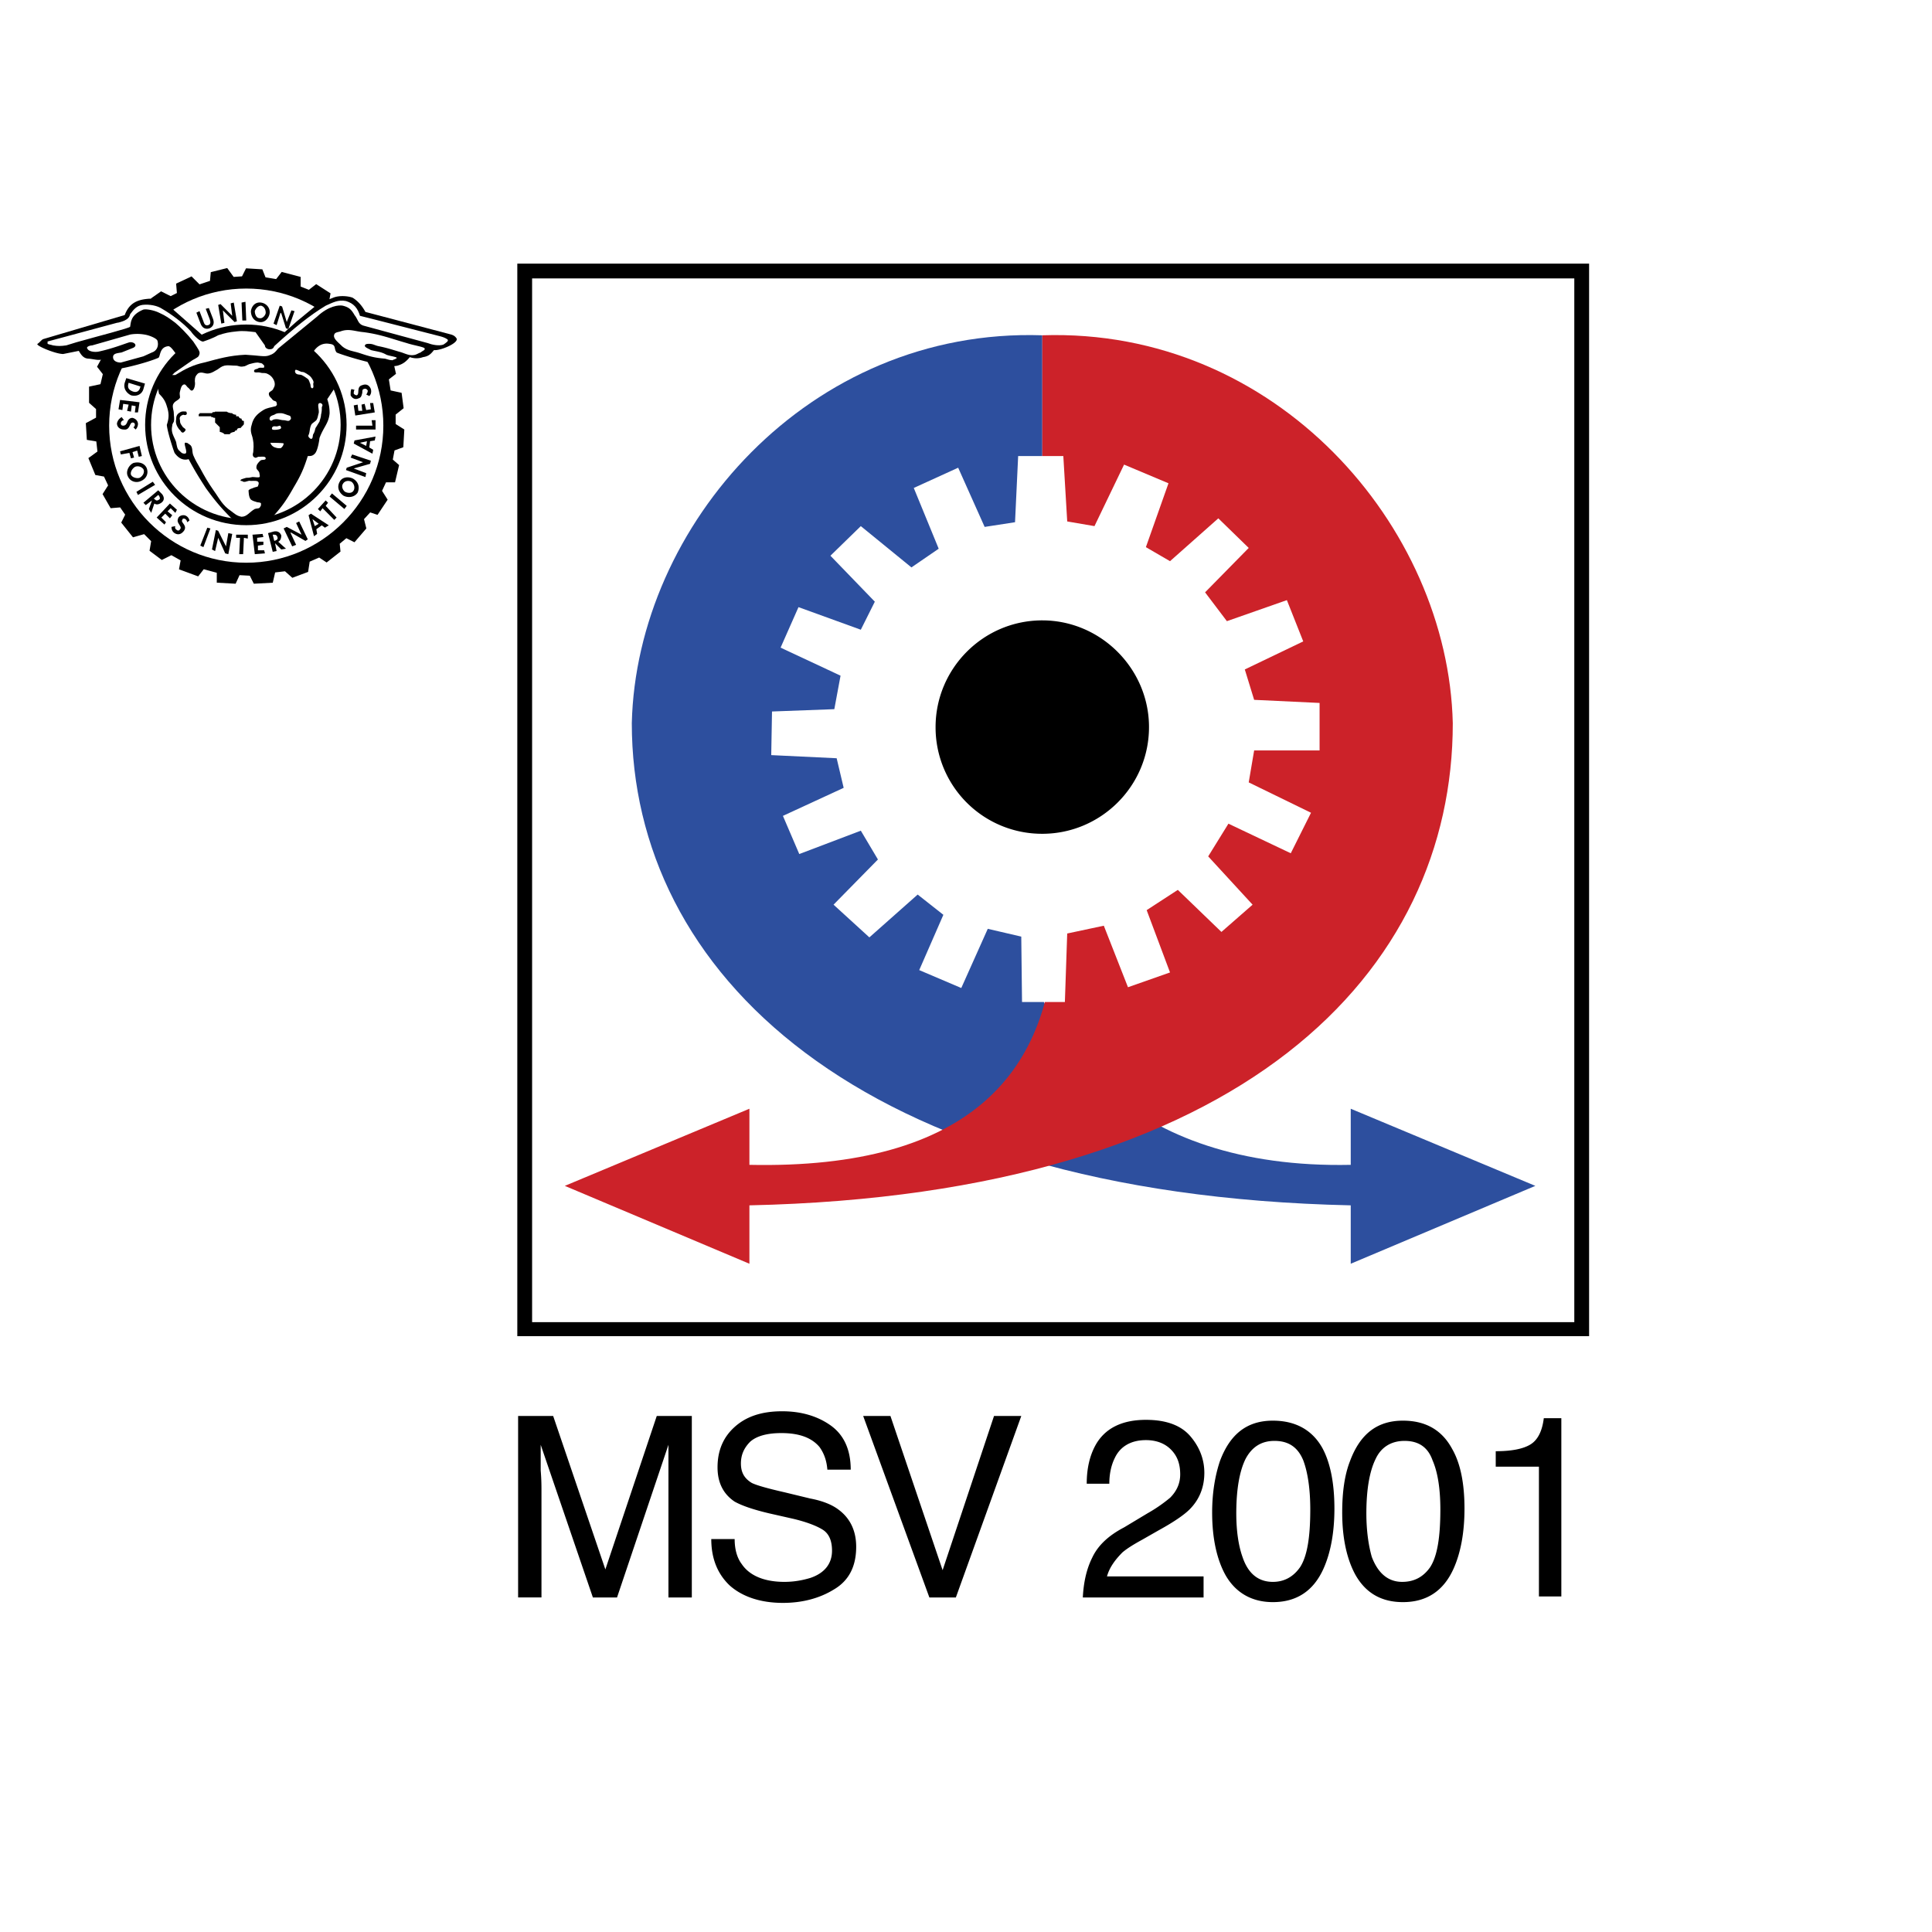 <svg xmlns="http://www.w3.org/2000/svg" width="2500" height="2500" viewBox="0 0 192.756 192.756"><path fill-rule="evenodd" clip-rule="evenodd" fill="#fff" d="M0 0h192.756v192.756H0V0z"/><path d="M51.692 159.379v-18.107h3.497l5.208 15.309 5.128-15.309h3.498v18.107h-2.332v-10.646-1.865-2.721l-5.129 15.232h-2.409l-5.207-15.232v2.564c.077.932.077 1.555.077 2.021v10.646h-2.331v.001zM70.964 153.551h2.332c0 1.01.234 1.865.7 2.486.778 1.166 2.253 1.787 4.274 1.787.933 0 1.788-.156 2.565-.389 1.399-.465 2.176-1.398 2.176-2.721 0-1.01-.311-1.709-.932-2.098-.622-.389-1.632-.775-2.954-1.088l-2.408-.545c-1.632-.387-2.72-.775-3.42-1.164-1.166-.779-1.709-1.943-1.709-3.42 0-1.633.543-2.953 1.632-3.963 1.166-1.088 2.72-1.633 4.818-1.633 1.866 0 3.498.467 4.818 1.4 1.321.932 2.021 2.408 2.021 4.428h-2.331c-.078-1.01-.39-1.709-.777-2.254-.777-.932-2.021-1.398-3.808-1.398-1.477 0-2.487.311-3.107.854-.623.623-.933 1.322-.933 2.178s.311 1.477 1.087 1.943c.466.232 1.554.543 3.264.932l2.565.621c1.244.234 2.176.623 2.797 1.09 1.166.854 1.788 2.098 1.788 3.729 0 2.021-.777 3.42-2.254 4.275-1.398.855-3.107 1.32-5.051 1.32-2.254 0-4.041-.621-5.284-1.709-1.246-1.165-1.869-2.72-1.869-4.661zM86.119 141.271h2.72l5.206 15.387 5.129-15.387h2.721l-6.528 18.108h-2.643l-6.605-18.108zM108.033 159.379c.078-1.555.389-2.877.934-3.963.543-1.168 1.555-2.178 3.188-3.031l2.33-1.4a15.036 15.036 0 0 0 2.254-1.553c.699-.699 1.01-1.477 1.01-2.332 0-1.088-.311-1.865-.932-2.486-.623-.623-1.477-.934-2.488-.934-1.475 0-2.564.623-3.107 1.787-.311.623-.545 1.477-.545 2.564h-2.254c0-1.553.312-2.797.855-3.807.934-1.711 2.643-2.566 5.051-2.566 2.021 0 3.498.547 4.43 1.633.934 1.088 1.398 2.332 1.398 3.652 0 1.398-.465 2.645-1.475 3.654-.545.543-1.555 1.244-3.109 2.098l-1.633.932c-.854.467-1.475.855-1.941 1.244-.777.777-1.322 1.553-1.555 2.408h9.637v2.1h-12.048zM123.965 155.336c-.389-1.088-.621-2.562-.621-4.352 0-2.33.311-4.197.932-5.439.623-1.166 1.555-1.787 2.877-1.787 1.398 0 2.33.621 2.875 1.943.467 1.242.699 2.953.699 4.896 0 2.797-.311 4.662-1.01 5.75-.701 1.01-1.633 1.477-2.721 1.477-1.476 0-2.486-.853-3.031-2.488zm-2.254-9.557c-.467 1.398-.775 3.107-.775 5.129 0 2.562.465 4.662 1.32 6.217 1.01 1.787 2.643 2.719 4.74 2.719 2.332 0 4.041-1.088 5.051-3.342.699-1.555 1.088-3.574 1.088-5.982 0-2.488-.389-4.508-1.166-5.984-1.01-1.865-2.719-2.797-4.973-2.797-2.564-.001-4.273 1.32-5.285 4.04zM136.865 155.336c-.311-1.088-.543-2.562-.543-4.352 0-2.33.311-4.197.932-5.439.543-1.166 1.555-1.787 2.875-1.787 1.4 0 2.332.621 2.799 1.943.543 1.242.777 2.953.777 4.896 0 2.797-.311 4.662-1.01 5.75-.701 1.01-1.633 1.477-2.799 1.477-1.398 0-2.41-.853-3.031-2.488zm-2.176-9.557c-.545 1.398-.777 3.107-.777 5.129 0 2.562.467 4.662 1.322 6.217 1.01 1.787 2.562 2.719 4.738 2.719 2.332 0 4.043-1.088 5.053-3.342.699-1.555 1.088-3.574 1.088-5.982 0-2.488-.389-4.508-1.244-5.984-1.01-1.865-2.643-2.797-4.896-2.797-2.563-.001-4.274 1.32-5.284 4.04z" fill-rule="evenodd" clip-rule="evenodd"/><path fill-rule="evenodd" clip-rule="evenodd" stroke="#000" stroke-width=".593" stroke-miterlimit="2.613" d="M19.05 27.935l-1.166.544.078.932-.932.466-.933-.466-.777.544-4.82 5.75-.464.855.544.699-.311 1.322-1.088.233v1.243l.698.621v1.167l-1.008.544.076 1.243.932.157.157 1.398-.855.621.544 1.32.855.156.544 1.164-.544.857.622 1.088.933-.078.698 1.011-.388.776.932 1.167 1.088-.311.933.932-.155.932.932.7.933-.466 1.243.699-.155.855 1.476.543.545-.699 1.709.466v.934l1.398.077.389-.854 1.399.076.389.778 1.476-.077.233-1.011 1.321-.156.699.622 1.244-.466.155-1.011 1.244-.543.7.466 1.087-.855-.077-.777.933-.777.776.389.933-1.088-.233-.933.854-.932.7.233.776-1.166-.542-.855.542-1.165h.855l.312-1.322-.622-.544.233-1.243.854-.311.079-1.399-.856-.543v-1.244l.777-.622-.154-1.165-1.089-.234-.233-1.477.699-.543-.155-.7-6.527-6.216.155-.855-1.088-.7-.699.544-1.165-.466v-.933l-1.478-.389-.543.7-1.399-.232-.311-.779-1.243-.077-.389.777-1.166.079-.622-.856-1.243.311-.078.854-1.399.467-.777-.776z"/><path d="M10.89 42.467c0-7.539 6.14-13.678 13.677-13.678 7.539 0 13.679 6.139 13.679 13.678 0 7.538-6.14 13.677-13.679 13.677-7.537 0-13.677-6.14-13.677-13.677z" fill-rule="evenodd" clip-rule="evenodd" fill="#fff"/><path d="M14.776 42.389c0-5.362 4.351-9.714 9.791-9.714 5.363 0 9.715 4.353 9.715 9.714s-4.352 9.713-9.715 9.713c-5.44 0-9.791-4.352-9.791-9.713m0 0" fill="none" stroke="#000" stroke-width=".593" stroke-miterlimit="2.613"/><path d="M19.983 32.208c.154.466.466.699.932.544.466-.232.466-.622.311-1.01l-.389-1.011-.311.078.388 1.01c.078.232.156.544-.155.621-.311.079-.389-.155-.466-.389l-.389-1.01-.311.156.39 1.011zM22.081 32.286l.31-.078-.155-1.243 1.166 1.166.233-.079-.311-1.864-.31.078.155 1.243-1.166-1.167-.234.078.312 1.866zM24.491 30.11l-.389.078.077 1.787h.388l-.076-1.865zM25.889 32.131c.544.078.933-.388 1.01-.856.078-.543-.311-1.009-.855-1.087-.543-.078-.932.311-1.01.854.001.545.311 1.01.855 1.089zm.155-1.632c.311.078.466.39.466.699 0 .233-.311.622-.621.545-.311 0-.467-.39-.467-.701.079-.232.312-.543.622-.543zM27.289 32.286l.309.155.389-1.243.079.077.465 1.477.234.078.621-1.788-.311-.077-.466 1.166-.466-1.555-.233-.077-.621 1.787zM12.6 37.725l-.155.468c-.156.544.155 1.01.622 1.244.543.155 1.088-.079 1.242-.622l.156-.545-1.865-.545zm1.477.856H14c-.079.465-.39.621-.778.465-.388-.154-.543-.388-.388-.854l1.243.389zM13.455 41.145h.311l.155-1.01-1.942-.233-.156.932.388.078.078-.621.544.078-.154.621.388.078.077-.621.389.075-.078.623zM13.533 42.854a.841.841 0 0 0 .233-.543c0-.311-.233-.544-.544-.622-.311 0-.465.233-.543.468-.079.154-.156.31-.39.31-.154 0-.232-.078-.232-.234s.155-.311.311-.311l-.232-.311c-.235.156-.389.311-.467.622 0 .389.312.622.7.622.622.078.543-.698.854-.698.156 0 .233.076.233.232 0 .078-.078.233-.155.233l.232.232zM13.843 45.575l.312-.077-.234-1.011-1.942.544.077.31.855-.154.156.543.31-.078-.155-.544.466-.154.155.621zM12.756 47.518c.233.544.854.7 1.321.466.543-.233.777-.777.543-1.321-.232-.466-.777-.622-1.321-.466-.466.232-.776.854-.543 1.321zm1.553-.699c.156.31-.077.699-.388.854-.233.078-.699 0-.854-.311-.078-.31.155-.621.388-.776.311-.157.7-.001.854.233zM15.476 48.373l-.233-.311-1.633 1.01.156.311 1.71-1.01zM15.398 50.237c.232.156.466.079.699-.078.312-.232.312-.543.078-.854l-.388-.389-1.478 1.243.234.234.621-.466-.31.854.232.389.312-.933zm.389-.854l.078.077c.077.156.155.312 0 .389-.234.155-.311.078-.466-.078h-.079l.467-.388zM17.496 51.17l.155-.311-.699-.622-1.321 1.399.778.699.153-.233-.465-.466.389-.387.466.465.233-.31-.466-.389.311-.312.466.467zM18.895 51.947c0-.155-.155-.388-.311-.466-.232-.155-.622-.077-.776.155-.156.311-.078.466.077.699.078.155.233.312.078.467-.078.156-.232.156-.311.078-.155-.078-.233-.233-.155-.39l-.388.079c0 .233.077.466.31.621.389.233.7.079.933-.232.389-.545-.389-.856-.155-1.089 0-.156.155-.156.31-.078.078.078.156.155.156.311l.232-.155zM20.993 52.725l-.31-.078-.7 1.787.31.155.7-1.864zM21.148 54.822l.312.156.309-1.321.7 1.554.311.078.389-2.02-.389-.079-.233 1.321-.778-1.553-.232-.078-.389 1.942zM24.335 53.657l.389.078v-.389h-1.166v.311h.388l-.077 1.632h.388l.078-1.632zM26.278 53.579l-.079-.31-1.009.077.232 1.943 1.012-.078-.079-.311h-.621v-.466l.544-.078v-.311h-.621v-.388l.621-.078zM27.754 54.045c.232-.078.312-.389.312-.622-.156-.388-.468-.465-.777-.388l-.545.155.466 1.865.388-.078-.155-.777.623.621.465-.077-.777-.699zm-.544-.699h.079c.154 0 .31 0 .388.233.078.233-.079.311-.312.389l-.155-.622zM29.152 54.511l.39-.155-.544-1.166v-.077l1.476.855.234-.156-.856-1.787-.31.155.543 1.166-1.476-.777-.311.156.854 1.786zM32.106 52.413l.311.234.389-.234-1.787-1.165-.233.155.543 2.098.312-.233-.078-.466.543-.389zm-.311-.155l-.389.232-.233-.699.622.467zM32.495 50.47l.232-.311-.232-.232-.777.855.232.233.234-.312 1.166 1.167.233-.234-1.088-1.166zM33.117 49.228l-.234.31 1.477 1.244.233-.312-1.476-1.242zM35.681 49.149c.233-.544.077-1.087-.466-1.398-.466-.233-1.09-.155-1.322.312-.311.543-.077 1.087.388 1.398.468.233 1.09.155 1.4-.312zm-1.477-.855c.156-.311.545-.389.856-.232.232.155.388.543.232.854s-.543.312-.855.155c-.233-.154-.388-.543-.233-.777zM36.458 47.595l.078-.388-1.244-.467 1.632-.466.077-.311-1.864-.622-.155.311 1.243.467-1.632.544-.077.233 1.942.699zM36.924 44.021l.467-.078.077-.389-2.098.389-.078.311 1.865 1.01.078-.388-.389-.233.078-.622zm-.311 0l-.078.466-.622-.31.7-.156zM35.525 42.467v.387h1.943v-.932h-.388l.077.545h-1.632zM35.681 40.369l-.389.078.156 1.009 1.943-.311-.156-.932h-.311l.077.621-.465.078-.156-.621-.31.078.076.621h-.388l-.077-.621zM35.06 38.814c-.078.155-.078.388-.078.622.155.311.466.466.776.311.312-.078.312-.311.388-.544 0-.156 0-.388.156-.388.156-.078.311 0 .389.155 0 .155-.078.31-.155.388l.311.156c.155-.156.233-.389.155-.699-.155-.389-.466-.545-.855-.389-.622.156-.232.854-.543 1.011-.155 0-.232-.079-.311-.157 0-.155 0-.233.078-.387l-.311-.079z" fill-rule="evenodd" clip-rule="evenodd"/><path d="M4.285 33.84l8.16-2.409c.466-1.243 1.321-1.554 2.488-1.631.621 0 1.009.077 1.554.388l3.885 3.419 2.487-.699 2.72-.155 2.642.544 1.4-1.244 2.176-1.786 1.399-.545c.699-.31 1.709-.155 2.021 0 .466.312.854.7 1.243 1.4l8.548 2.253c.233.078.388.156.544.389.232.465-1.632 1.243-2.254 1.165-.311.39-.542.623-1.089.7a1.935 1.935 0 0 1-1.321 0c-.387.467-.699.7-1.243.855-.388.078-1.242.155-1.943-.155-1.709-.311-4.041-1.088-4.118-1.166-.312-.389 0-.777-.7-.855-.855-.155-1.399.39-1.71.933l.777.856 1.245 1.942.233.622-.778 1.165c.156.467.233.855.233 1.399-.078 1.01-.622 1.399-1.011 2.487 0 .079-.155 1.244-.466 1.554-.233.234-.388.234-.699.234-.391 1.243-.7 1.942-1.398 3.107-.7 1.244-1.167 1.943-2.177 3.031l-1.942.466-1.866-.155c-1.166-1.165-1.787-1.865-2.797-3.264-.7-1.088-1.088-1.71-1.709-2.875-.544.155-1.011-.078-1.4-.621-.077-.156-.699-2.021-.777-2.798.233-.7.233-1.166 0-1.867-.155-.543-.388-.854-.776-1.243l-.156-.776.777-1.555 1.243-1.398c-.389-.544-.7-1.011-.932-1.011-.933.078-.777 1.088-1.011 1.165-1.088.466-3.264 1.011-3.963 1.089-.7 0-1.01-.545-1.398-1.011-.545.234-.855.078-1.554 0-.544 0-.777-.388-1.011-.777l-1.555.312c-.777 0-2.798-.855-2.564-1.011.233-.157.31-.312.543-.468z" fill-rule="evenodd" clip-rule="evenodd"/><path d="M32.495 30.499c.7-.311 1.244-.622 2.021-.466.777.234 1.166.7 1.398 1.477l1.243.311 6.684 1.71c.31.077.542.155.776.31.233.156-.155.388-.389.544-.466.155-1.166 0-1.554-.156L36.38 32.52c-.699-.156-.622-.623-1.01-1.089-.311-.543-.543-.777-1.167-.933-.388-.078-1.398 0-2.564 1.088l-3.886 3.186c-.312.389-.466.544-.933.699-.466.155-.933 0-2.331-.078-1.632.078-2.643.388-4.12.776-1.087.234-1.865.623-2.875 1.245h-.312l.233-.234 1.788-1.243c.543-.312.621-.312.698-.622.079-.233-.155-.544-.621-1.244-.622-.777-1.322-1.477-1.788-1.865-.622-.466-.934-.7-1.631-1.011-.466-.232-1.244-.388-1.556-.31-1.32.543-1.242 1.32-1.32 1.709-.079.155-3.187.933-5.363 1.554l-1.01.311c-.544.078-.855.078-1.321 0-.234-.078-.389-.078-.544-.156v-.232l6.916-1.865c.156 0 .621-.156.777-.234.312-.155.466-.31.544-.622.388-.543.699-.854 1.243-.933.7-.078 1.477.078 1.942.39.933.543 2.099 1.398 2.875 2.254.311.466 1.011 1.087 1.243 1.01.233-.078.933-.311 1.476-.622.7-.233 1.089-.31 1.866-.388.7-.079 1.166 0 1.866.078l.933 1.32c0 .234.233.388.466.388s.389-.077.466-.311c1.949-1.784 3.581-3.105 5.135-4.037z" fill-rule="evenodd" clip-rule="evenodd" fill="#fff"/><path d="M14.388 33.374c.544.078 1.243.389 1.321.622.156.543-.078 1.01-.544 1.166l-.855.389-2.253.621c-.389 0-.777-.154-.777-.543s.467-.389.856-.466l1.165-.466c.466-.234.078-.622-.389-.544-.311.077-1.632.622-3.108.933-.543.078-1.01-.078-1.087-.311-.156-.155.232-.311.466-.311l3.809-1.088a4.14 4.14 0 0 1 1.396-.002zM42.364 34.773c0-.155-1.088-.311-1.787-.545-1.631-.465-2.564-.854-4.274-1.086-.932-.078-1.475-.389-2.331-.078-.233.078-.544.078-.622.31-.155.389.389.777.776 1.166.545.466 1.09.466 1.789.699.932.312 1.477.466 2.488.544.31.078.465.156.775.156.079-.078.234-.078.312-.156.388-.155-.543-.232-.933-.388-.544-.311-.933-.311-1.555-.467-.233-.155-.777-.31-.543-.543.078-.078.233-.078.388-.078.389 0 .545.156.934.233.776.156 1.242.311 2.02.544.621.155 1.01.466 1.632.311.233-.077.311-.156.544-.233.153-.156.465-.234.387-.389zM30.552 37.259c-.155-.077-.235-.155-.466-.155-.233-.077-.622-.31-.622-.155-.078.078 0 .155 0 .233.156.234.389.156.622.234.312.155.389.231.622.388.156.156.156.311.233.465.078.156 0 .467.232.467.155-.078.078-.233.078-.467.077-.155 0-.31-.156-.544-.154-.232-.309-.309-.543-.466zM32.106 40.678c0-.156.155-.231 0-.388 0 0-.078-.078-.156-.078-.388 0-.078.622-.155 1.01-.078.233-.078.466-.233.7-.156.155-.311.234-.467.389-.232.388-.155.777-.31 1.087-.078.156.078.311.233.39.233 0 .155-.312.233-.467.155-.233.155-.39.233-.623.156-.232.233-.388.388-.622.078-.31.155-.466.155-.698.079-.31.079-.466.079-.7zM28.998 41.611c0-.156-.233-.156-.388-.232-.233-.078-.39-.156-.623-.156-.232 0-.389 0-.622.156-.233.077-.466.154-.466.388 0 .078 0 .155.078.155.078.155.233-.077.388-.077.389-.078.622.077.933.077.233 0 .466.155.621 0 .079-.077.156-.155.079-.311zM27.987 42.543c0-.155-.232 0-.389 0-.155 0-.388-.077-.466.155 0 .08 0 .156.078.156.079.078.7 0 .777-.076.079-.079.079-.156 0-.235zM26.977 44.177a.7.7 0 0 0 .466.465c.234.078.312.078.544.078.156-.078.312-.311.312-.466.077-.077-1.322-.077-1.322-.077z" fill-rule="evenodd" clip-rule="evenodd" fill="#fff"/><path d="M26.278 36.405c-.156-.234-.311-.156-.544-.234-.312 0-.544.078-.855.156-.234.078-.388.233-.622.233-.312.077-.467-.078-.699-.078-.467 0-.778-.078-1.167 0-.31.078-.465.233-.699.388-.311.156-.466.311-.855.388-.389.079-.7-.232-1.088 0-.232.234-.311.388-.311.778.079.388-.078.933-.311.933-.155 0-.233-.233-.388-.311-.156-.155-.156-.233-.311-.31-.312 0-.389.388-.467.698-.078.233 0 .39 0 .622-.155.31-.544.31-.699.7-.078.31.078.543.078.854s.077.544 0 .854c-.078.156-.156.234-.156.39-.155.699.156 1.01.388 1.631.079.389.079.701.389.933.156.156.234.232.467.232.465 0-.312-1.243.154-1.086.156 0 .156.077.311.154.389.234.233.7.389 1.088.233.544.389.778.699 1.321.466.855.777 1.399 1.321 2.176.622.855.855 1.477 1.788 2.098.311.234.544.466 1.01.544.543 0 .777-.467 1.321-.777.234-.079.467 0 .545-.233.077-.078.077-.155.077-.312-.077-.155-.311-.078-.466-.155-.233-.077-.311-.077-.543-.232-.234-.233-.234-.855-.234-.933.156-.156.312-.156.467-.233.155-.078.311-.078.466-.155 0-.08.077-.155.077-.311 0-.312-.466-.233-.776-.233-.311-.079-.468.155-.777.078-.078-.078-.156-.078-.232-.078-.156-.155.31-.233.542-.312.234 0 .312 0 .623-.077.232 0 .621.077.699 0 .078-.078 0-.234 0-.312 0-.311-.311-.388-.311-.621 0-.311.156-.466.389-.699.155-.155.543 0 .543-.233 0-.232-.388-.155-.699-.155-.154 0-.233.155-.389.077-.232-.077-.232-.311-.155-.543.078-.855 0-1.088-.078-1.476-.155-.467-.233-.778-.078-1.244.155-.7.544-1.087 1.166-1.477.389-.234.699-.234 1.242-.39.078-.075.157-.153.078-.309 0-.234-.233-.156-.388-.311-.155-.233-.388-.311-.388-.623 0-.233.388-.233.467-.543.154-.233.154-.467.077-.7-.155-.39-.388-.621-.777-.778-.233-.077-.389 0-.621-.077-.233-.078-.622.077-.622-.155 0-.233.312-.156.466-.312.233-.078.623.078.544-.155 0-.076 0-.153-.077-.153z" fill-rule="evenodd" clip-rule="evenodd" fill="#fff"/><path d="M18.583 41.068s-.466-.078-.622.077c-.311.156-.389.388-.389.7-.077.388.079.698.312 1.009.156.078.156.311.389.311.078-.077.156-.077.232-.233.078-.154-.232-.233-.31-.389-.156-.232-.234-.311-.234-.543 0-.155-.078-.233 0-.389s.156-.156.312-.232c.078 0 .156.077.31 0 .079-.078.079-.156 0-.311zM21.46 41.068h1.166s.154.155.543.155c0 .079.233.156.389.156v.154h.232c.078.156.155.234.311.234 0 .155.078.233.233.233v.311c0 .078-.31.311-.31.388-.156 0-.39 0-.39.233-.155 0-.233.078-.233.156-.078 0-.465.077-.465.233h-.545s-.076-.156-.465-.233v-.467c-.157-.155-.389-.389-.466-.465v-.468c-.389 0 0-.078-.389-.078v-.078h-1.244V41.3c.156 0 .077.078.077-.079h1.244c.156-.231.156.002.312-.153z" fill-rule="evenodd" clip-rule="evenodd"/><path fill-rule="evenodd" clip-rule="evenodd" fill="#fff" d="M52.389 27.079h105.457v105.534H52.389V27.079z"/><path d="M157.846 26.302H51.612v107.01h106.933V26.302h-.699zm-.778 1.476v104.134H53.088V27.778h103.98z" fill-rule="evenodd" clip-rule="evenodd"/><path d="M103.99 53.19V33.452c-23.313-.777-40.487 19.039-40.955 38.7 0 24.635 22.226 47.016 71.728 48.106v5.826l18.418-7.77-18.418-7.695v5.598c-22.068.465-31.939-12.279-32.328-24.248l-11.345-9.17V64.925c2.875-8.082 9.015-11.89 12.9-11.735z" fill-rule="evenodd" clip-rule="evenodd" fill="#2d4f9e"/><path d="M103.99 53.19V33.452c23.314-.777 40.488 19.039 40.955 38.7 0 24.635-20.594 47.016-70.176 48.106v5.826l-18.417-7.77 18.417-7.695v5.598c22.072.465 30.387-9.324 30.465-24.17l11.656-9.248V64.925c-2.874-8.082-9.015-11.89-12.9-11.735z" fill-rule="evenodd" clip-rule="evenodd" fill="#cc2229"/><path fill-rule="evenodd" clip-rule="evenodd" fill="#fff" d="M109.197 52.491l-2.72-.466-.389-6.527h-4.506l-.312 6.604-3.032.467-2.641-5.906-4.43 2.02 2.487 6.062-2.719 1.865-5.051-4.119-3.032 2.953 4.43 4.585-1.398 2.799-6.218-2.254-1.786 4.04 5.982 2.798-.621 3.342-6.217.232-.077 4.352 6.527.312.7 2.952-6.062 2.798 1.632 3.808 6.14-2.331 1.708 2.874-4.429 4.509 3.575 3.263 4.819-4.273 2.564 2.021-2.409 5.516 4.196 1.787 2.643-5.906 3.342.777.076 6.528h4.275l.233-6.838 3.652-.777 2.41 6.138 4.195-1.475-2.33-6.217 3.108-2.021 4.351 4.196 3.11-2.719-4.43-4.818 2.019-3.264 6.219 2.952 2.02-4.041-6.215-3.03.541-3.186h6.529v-4.741l-6.529-.31-.932-3.032 5.83-2.798-1.632-4.118-5.985 2.099-2.176-2.876 4.354-4.43-3.033-2.953-4.819 4.274-2.408-1.399 2.254-6.372-4.43-1.865-2.953 6.139z"/><path d="M103.99 61.895c-5.906 0-10.647 4.817-10.647 10.646a10.613 10.613 0 0 0 10.647 10.646c5.828 0 10.646-4.74 10.646-10.646.001-5.829-4.818-10.646-10.646-10.646zM155.775 159.279h-2.236V146.33h-4.309v-1.543c1.561 0 2.711-.221 3.447-.664s1.186-1.318 1.348-2.631h1.75v17.787z" fill-rule="evenodd" clip-rule="evenodd"/></svg>